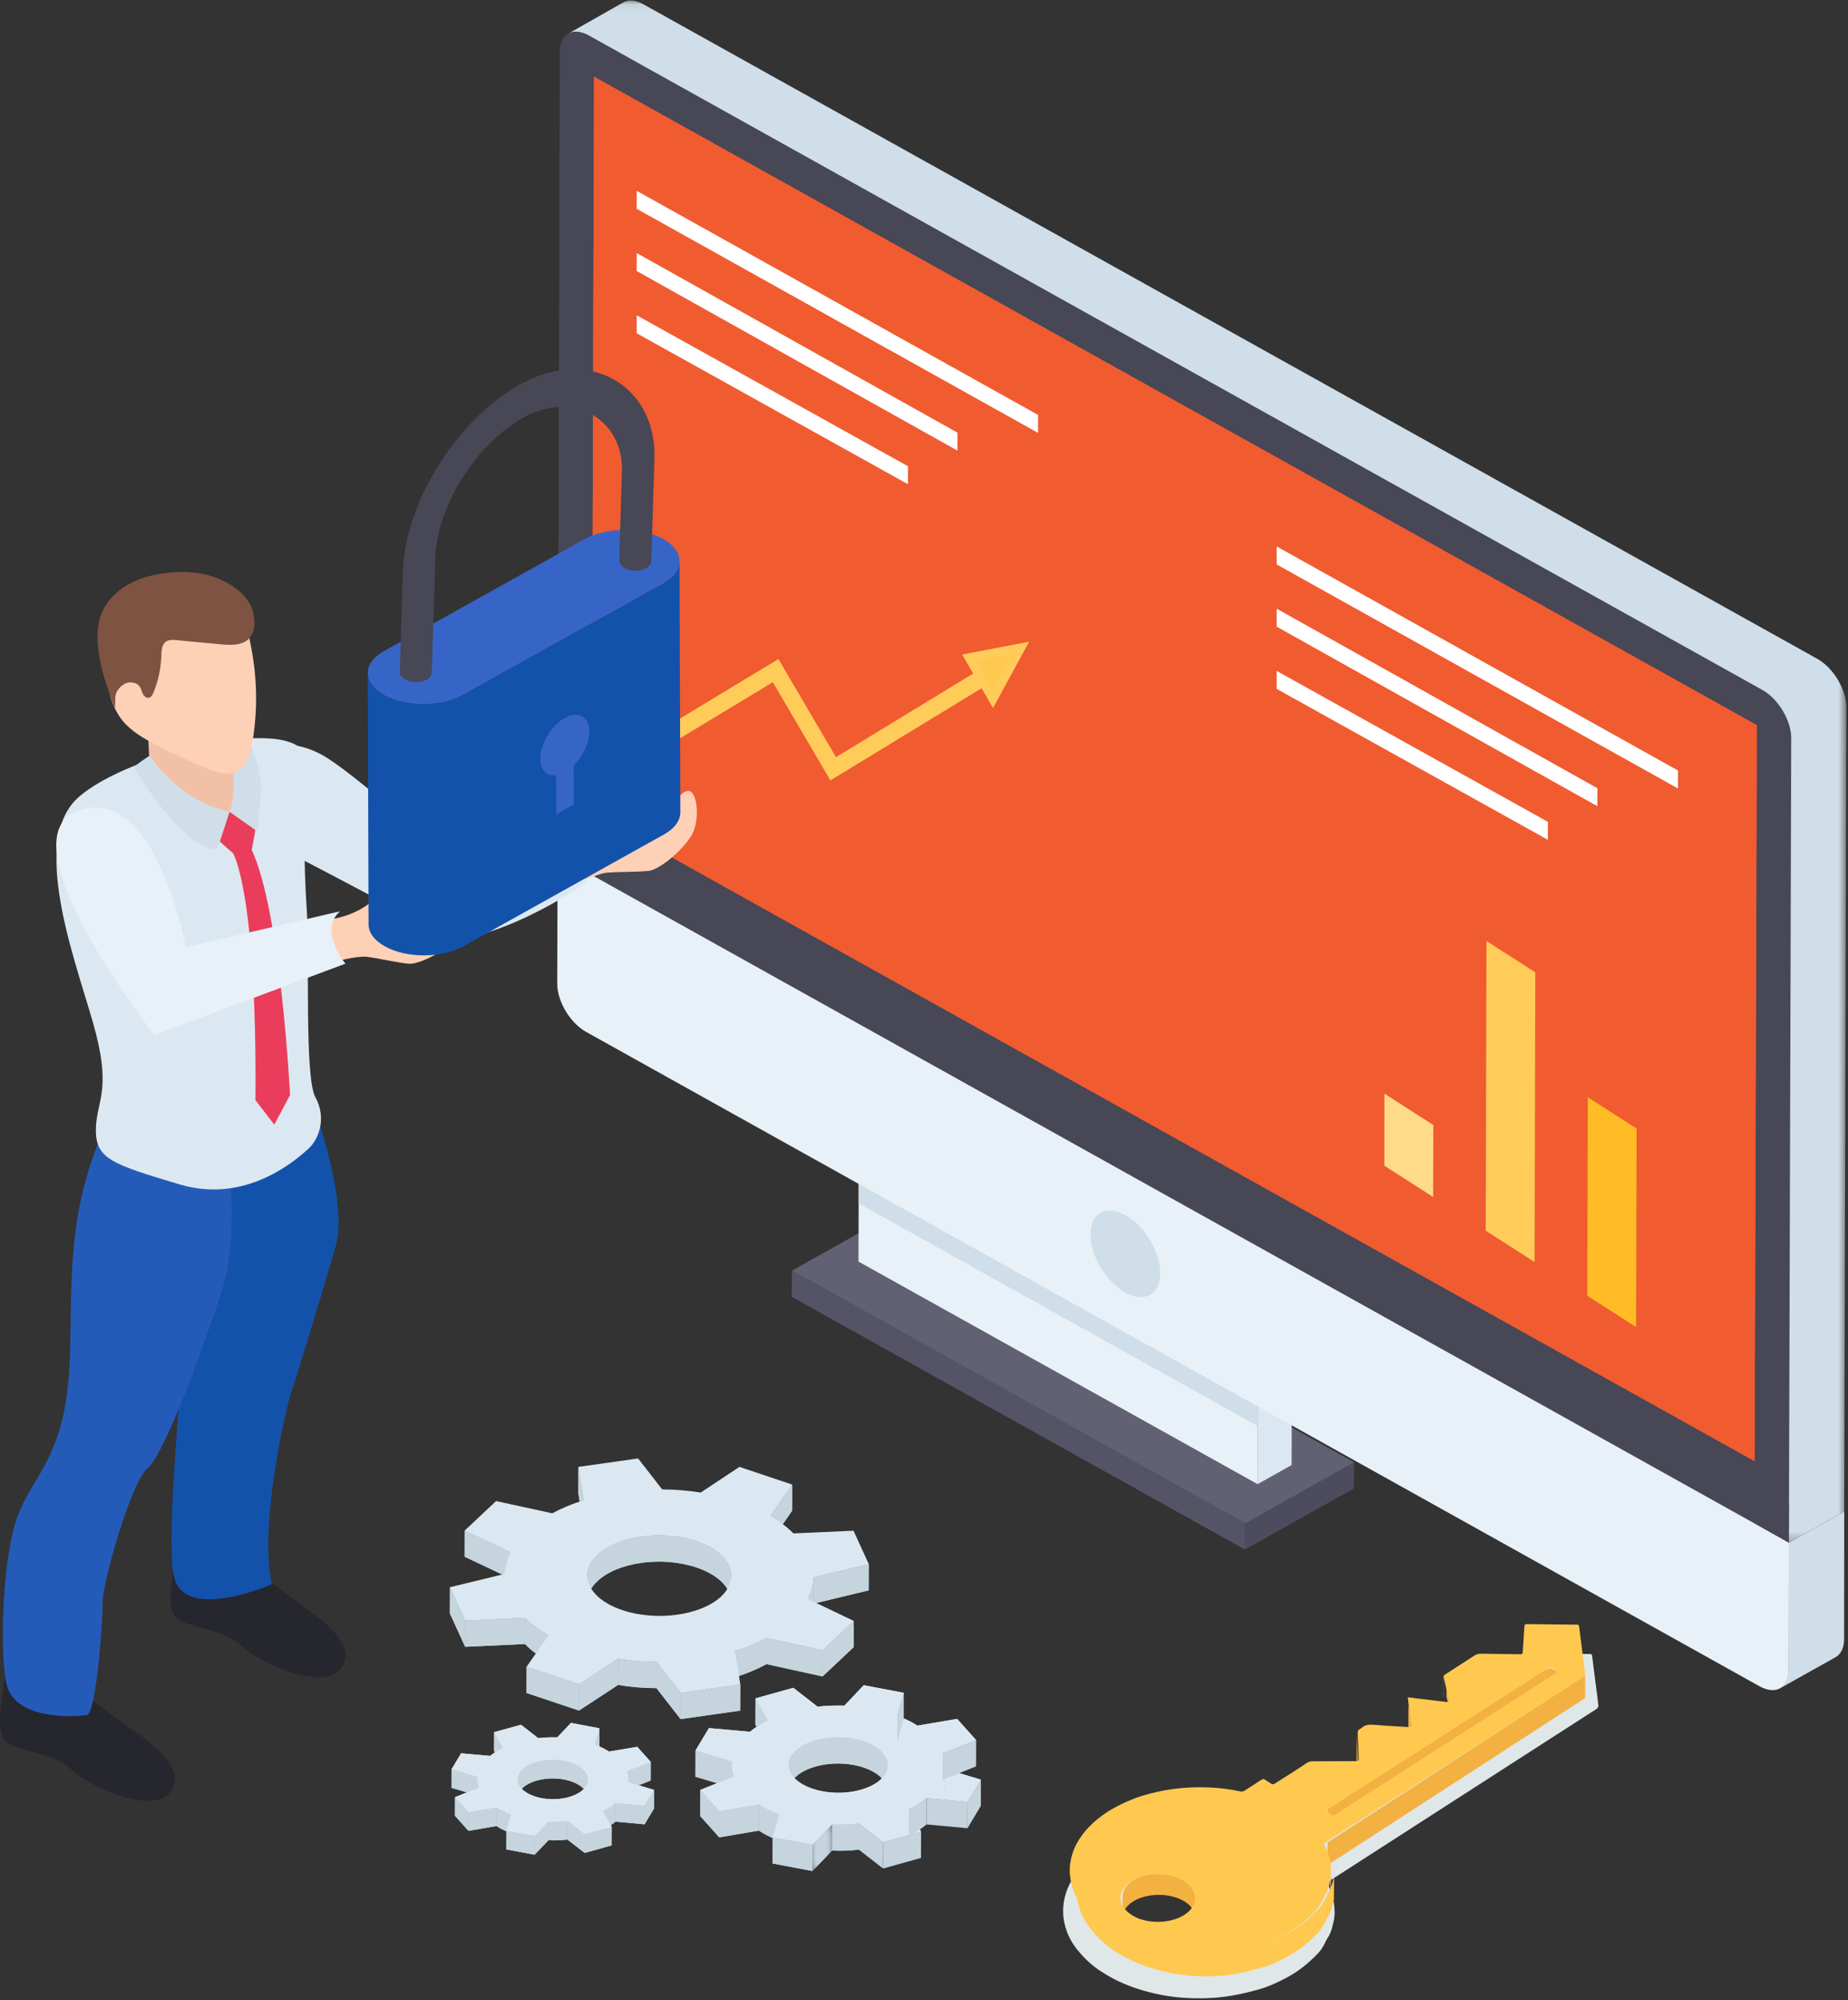 <?xml version="1.0" encoding="UTF-8"?>
<svg width="207px" height="224px" viewBox="0 0 207 224" version="1.1" xmlns="http://www.w3.org/2000/svg" xmlns:xlink="http://www.w3.org/1999/xlink">
    <rect x="0" y="0" width="207" height="224" fill="#333333" stroke="none"/>
    <!-- Generator: sketchtool 64 (101010) - https://sketch.com -->
    <title>D2C37AA4-1D6B-4337-A2F9-C375CFCEA18D</title>
    <desc>Created with sketchtool.</desc>
    <defs>
        <polygon id="path-1" points="0.065 0.059 143.363 0.059 143.363 172.76 0.065 172.76"></polygon>
        <polygon id="path-3" points="0.021 0.38 2.226 0.38 2.226 5.613 0.021 5.613"></polygon>
        <polygon id="path-5" points="0.021 0.38 2.226 0.38 2.226 5.613 0.021 5.613"></polygon>
    </defs>
    <g id="Website---Desktop" stroke="none" stroke-width="1" fill="none" fill-rule="evenodd">
        <g id="Solution---Secure-Vendor-Access" transform="translate(-240, -3793)">
            <g id="05-Features" transform="translate(131, 3571)">
                <g id="Safe-internet-browsing" transform="translate(0, 222)">
                    <g id="Limited-Access" transform="translate(109, 0)">
                        <path d="M206.577,169.278 L206.561,183.584 C206.561,184.562 206.184,185.255 205.607,185.585 L199.389,189.069 C199.978,188.739 200.331,188.046 200.343,187.068 L200.38,172.76 L206.577,169.278 Z" id="Fill-9" fill="#CFDEE8"></path>
                        <polygon id="Fill-11" fill="#E1E4EA" points="66.296 97.984 71.4 95.12 201.639 167.735 196.535 170.599"></polygon>
                        <polygon id="Fill-13" fill="#E7F1F7" points="196.778 81.203 201.882 78.339 201.639 167.735 196.536 170.599"></polygon>
                        <polygon id="Fill-15" fill="#E7F1F7" points="66.538 8.589 71.642 5.724 201.882 78.339 196.778 81.203"></polygon>
                        <g id="Group-19" transform="translate(63.446, 0)">
                            <mask id="mask-2" fill="white">
                                <use xlink:href="#path-1"></use>
                            </mask>
                            <g id="Clip-18"></g>
                            <path d="M143.363,79.192 C143.363,77.2 141.915,74.787 140.104,73.773 L8.638,0.487 C7.768,-0.002 6.936,-0.072 6.357,0.277 L0.065,3.844 C0.645,3.494 1.556,3.485 2.46,3.973 L133.891,77.259 C135.701,78.273 137.149,80.685 137.149,82.679 L136.934,172.76 L143.131,169.278 L143.363,79.192 Z" id="Fill-17" fill="#CFDEE8" mask="url(#mask-2)"></path>
                        </g>
                        <path d="M128.225,137.718 C130.127,138.778 131.656,141.334 131.649,143.445 C131.643,145.538 130.104,146.384 128.203,145.325 C126.317,144.273 124.788,141.716 124.794,139.623 C124.801,137.513 126.339,136.666 128.225,137.718" id="Fill-20" fill="#DCE8F1"></path>
                        <g id="Group-12" transform="translate(88.678, 129.375)">
                            <polygon id="Fill-1" fill="#4C4C5E" points="63.004 34.38 62.968 37.311 50.769 44.157 50.806 41.227"></polygon>
                            <polygon id="Fill-2" fill="#545466" points="50.806 41.227 50.769 44.156 -6.00094687e-15 15.851 0.037 12.92"></polygon>
                            <polygon id="Fill-3" fill="#616173" points="63.004 34.38 50.806 41.227 0.037 12.92 12.236 6.075"></polygon>
                            <polygon id="Fill-4" fill="#DCE8F1" points="56.035 22.787 56 34.692 52.19 36.83 52.225 24.926"></polygon>
                            <polygon id="Fill-5" fill="#E7F1F7" points="52.225 24.926 52.19 36.83 7.484 11.904 7.518 3.99680289e-14"></polygon>
                            <polygon id="Fill-6" fill="#CFDEE8" points="52.225 24.926 52.209 30.317 7.502 5.392 7.518 1.33226763e-14"></polygon>
                        </g>
                        <g id="Group-13" transform="translate(62.417, 95.843)">
                            <path d="M134.119,74.756 L134.119,74.756 L3.879,2.141 L0.039,-3.33066907e-14 L-1.20018937e-14,14.315 C-0.006,16.29 1.445,18.718 3.226,19.71 L134.667,92.995 C136.47,94 137.932,93.196 137.937,91.222 L137.964,76.916 L134.119,74.756 Z" id="Fill-22" fill="#E7F1F7"></path>
                            <g id="Group-6" transform="translate(56.666, 86.032)">
                                <g id="Group">
                                    <path d="M56.29,9.204 L30.975,25.511 C30.653,25.728 30.653,25.728 30.332,25.511 C30.262,25.466 30.192,25.418 30.108,25.372 C30.066,25.341 30.039,25.326 29.941,25.264 C29.773,25.171 29.829,25.078 30.011,24.969 L55.519,8.522 C55.87,8.305 55.91,8.275 56.063,8.367 C56.12,8.414 56.188,8.461 56.301,8.522 C56.817,8.863 56.817,8.863 56.29,9.204 Z M7.868,29.12 C9.503,28.098 12.115,28.098 13.736,29.136 C15.343,30.158 15.356,31.846 13.764,32.884 C12.199,33.89 9.559,33.936 7.98,32.93 L7.911,32.884 L7.854,32.837 C6.248,31.815 6.318,30.143 7.868,29.12 Z M59.811,7.887 C59.612,6.432 59.431,4.96 59.249,3.505 C59.238,3.442 59.221,3.411 59.181,3.396 C59.136,3.365 59.068,3.349 58.971,3.349 C58.592,3.349 58.217,3.349 57.837,3.334 C56.301,3.334 54.764,3.318 53.217,3.287 C52.978,3.303 52.922,3.365 52.905,3.489 C52.837,4.418 52.78,5.332 52.723,6.261 C52.712,6.369 52.712,6.493 52.695,6.601 C52.684,6.757 52.616,6.834 52.36,6.819 L51.873,6.819 C50.546,6.803 49.208,6.787 47.876,6.757 C47.587,6.757 47.348,6.803 47.122,6.943 C46.005,7.686 44.876,8.414 43.742,9.141 C43.521,9.266 43.476,9.39 43.504,9.575 C43.703,10.334 43.867,11.092 44.037,11.852 C44.066,11.96 44.094,12.084 44.122,12.192 C44.162,12.347 44.02,12.426 43.788,12.394 C43.618,12.378 43.448,12.347 43.296,12.332 C42.318,12.208 41.34,12.1 40.376,11.976 C40.041,11.929 39.692,11.898 39.314,11.852 C39.385,12.255 39.427,12.626 39.469,12.998 C39.552,13.556 39.636,14.098 39.706,14.655 C39.72,14.795 39.748,14.949 39.762,15.089 C39.789,15.306 39.72,15.351 39.427,15.336 C39.189,15.321 38.951,15.306 38.714,15.29 C37.638,15.228 36.591,15.165 35.529,15.073 C34.914,15.027 34.383,15.027 34.006,15.399 L33.783,15.553 C33.545,15.677 33.503,15.832 33.503,16.018 C33.531,16.869 33.573,17.705 33.601,18.573 C33.615,18.744 33.615,18.929 33.629,19.1 C33.629,19.255 33.573,19.332 33.279,19.332 L32.441,19.332 C31.072,19.316 29.718,19.332 28.348,19.332 C28.041,19.347 27.804,19.394 27.566,19.533 C27.091,19.874 26.574,20.184 26.071,20.509 L23.864,21.934 C23.71,22.042 23.599,22.058 23.403,21.934 C23.292,21.856 23.165,21.78 23.054,21.717 C22.998,21.686 22.942,21.64 22.886,21.608 C22.83,21.578 22.788,21.546 22.704,21.485 C22.565,21.392 22.453,21.408 22.299,21.5 C21.671,21.919 21.014,22.321 20.386,22.755 C20.19,22.879 20.008,22.894 19.771,22.848 C18.695,22.6 17.591,22.476 16.446,22.414 C14.294,22.29 12.213,22.461 10.188,22.909 C9.098,23.157 8.05,23.451 7.1,23.855 C5.661,24.458 4.39,25.155 3.328,26.022 C2.378,26.781 1.624,27.603 1.093,28.501 C0.982,28.655 0.898,28.794 0.814,28.95 C0.395,29.739 0.143,30.545 0.046,31.381 C-0.094,32.558 0.087,33.704 0.59,34.85 C0.939,35.625 1.442,36.352 2.085,37.05 C2.616,37.654 3.259,38.211 3.971,38.722 C4.124,38.815 4.264,38.908 4.418,39 C5.578,39.759 6.863,40.364 8.343,40.843 C9.922,41.355 11.542,41.695 13.275,41.835 C15.161,41.974 17.033,41.928 18.863,41.617 C19.911,41.433 20.917,41.2 21.894,40.921 C23.082,40.58 24.143,40.085 25.135,39.543 C26.56,38.768 27.65,37.824 28.614,36.801 C29.144,36.244 29.326,35.609 29.704,35.021 C30.066,34.463 30.164,33.828 30.318,33.224 C30.458,32.542 30.43,31.846 30.318,31.149 C30.22,30.591 30.066,30.05 29.829,29.507 C29.787,29.414 29.745,29.306 29.689,29.213 C29.592,29.027 29.605,28.919 29.843,28.764 L29.982,28.671 C39.873,22.306 49.735,15.94 59.64,9.575 L59.839,9.436 L59.964,9.219 C59.918,8.786 59.867,8.336 59.811,7.887 L59.811,7.887 Z" id="Fill-604" fill="#DFE7E9"></path>
                                    <path d="M55.522,5.498 L55.514,8.218 C55.514,8.129 55.342,8.041 55.013,7.867 C54.886,7.797 54.797,7.744 54.729,7.707 C54.527,7.601 54.475,7.635 54.041,7.867 L54.049,5.148 C54.49,4.915 54.535,4.883 54.737,4.987 C54.804,5.024 54.894,5.079 55.021,5.148 C55.357,5.323 55.522,5.41 55.522,5.498" id="Fill-605" fill="#F3B142"></path>
                                    <polyline id="Fill-606" fill="#F3B142" points="58.194 5.752 58.187 8.032 58.031 8.218 58.039 5.938 58.194 5.752"></polyline>
                                    <polyline id="Fill-607" fill="#F3B142" points="58.242 5.752 58.235 8.1 57.983 8.218 57.991 5.869 58.242 5.752"></polyline>
                                    <polyline id="Fill-608" fill="#F3B142" points="42.555 8.124 42.564 5.752 42.579 5.845 42.57 8.218 42.555 8.124"></polyline>
                                    <path d="M43.677,8.242 L43.669,10.683 L43.662,10.638 C43.417,9.821 43.194,9.004 42.937,8.193 L42.945,5.752 C43.201,6.563 43.425,7.38 43.67,8.197 L43.677,8.242" id="Fill-609" fill="#F3B142"></path>
                                    <path d="M38.959,9.216 L38.951,11.505 C38.903,11.183 38.855,10.863 38.772,10.506 L38.78,8.218 C38.863,8.575 38.911,8.895 38.959,9.216" id="Fill-610" fill="#F3B142"></path>
                                    <path d="M39.057,11.272 L39.049,13.97 L39.042,13.89 C38.934,13.176 38.804,12.462 38.673,11.737 L38.681,9.039 C38.812,9.765 38.943,10.479 39.05,11.192 L39.057,11.272" id="Fill-611" fill="#F3B142"></path>
                                    <polyline id="Fill-612" fill="#F3B142" points="32.938 14.748 32.947 12.326 32.948 12.37 32.94 14.792 32.938 14.748"></polyline>
                                    <path d="M33.02,15.438 L33.012,18.079 C32.959,17.039 32.919,16.007 32.866,14.968 L32.874,12.326 C32.927,13.366 32.968,14.398 33.02,15.438" id="Fill-613" fill="#F3B142"></path>
                                    <polyline id="Fill-614" fill="#F3B142" points="54.041 4.931 54.036 7.413 29.612 23.009 29.618 20.526 54.041 4.931"></polyline>
                                    <path d="M29.875,23.009 L29.883,20.702 C29.884,20.653 29.96,20.603 30.088,20.544 L30.08,22.851 C29.951,22.91 29.876,22.96 29.875,23.009" id="Fill-615" fill="#F3B142"></path>
                                    <path d="M29.612,27.118 L29.618,24.585 C29.618,24.498 29.676,24.422 29.817,24.33 C39.378,18.145 48.922,11.948 58.483,5.752 L58.477,8.285 C48.916,14.481 39.372,20.677 29.811,26.863 C29.669,26.954 29.612,27.031 29.612,27.118" id="Fill-616" fill="#F3B142"></path>
                                    <path d="M30.045,27.94 L30.037,30.348 C30.037,30.642 30,30.935 29.918,31.227 L29.926,28.819 C30.008,28.527 30.045,28.234 30.045,27.94" id="Fill-617" fill="#CF9C8B"></path>
                                    <path d="M14.806,30.485 L14.799,32.87 C14.801,32.217 14.405,31.565 13.611,31.071 C12.017,30.079 9.444,30.079 7.843,31.06 C7.065,31.548 6.665,32.201 6.663,32.854 L6.669,30.468 C6.671,29.815 7.071,29.162 7.849,28.675 C9.45,27.693 12.024,27.693 13.617,28.685 C14.411,29.179 14.808,29.832 14.806,30.485" id="Fill-618" fill="#F3B142"></path>
                                    <path d="M30.352,28.216 L30.332,30.817 C30.202,31.406 30.103,32.042 29.753,32.608 C29.394,33.175 29.224,33.81 28.705,34.377 C27.796,35.382 26.768,36.318 25.401,37.082 C24.462,37.625 23.463,38.122 22.326,38.457 C21.387,38.734 20.429,38.966 19.451,39.162 C17.704,39.462 15.916,39.509 14.129,39.37 C12.473,39.219 10.935,38.884 9.428,38.376 C8.02,37.914 6.802,37.29 5.684,36.561 C5.544,36.469 5.414,36.365 5.274,36.272 L5.265,36.272 L5.265,36.261 C4.586,35.764 3.977,35.209 3.467,34.608 C2.869,33.914 2.379,33.186 2.05,32.424 C1.681,31.533 1.481,30.632 1.481,29.719 L1.491,27.118 C1.491,28.031 1.681,28.933 2.06,29.823 C2.389,30.586 2.878,31.314 3.478,32.007 C3.987,32.608 4.606,33.163 5.284,33.672 C5.424,33.764 5.554,33.868 5.693,33.96 C6.802,34.689 8.02,35.313 9.447,35.775 C10.935,36.284 12.492,36.619 14.129,36.77 C15.916,36.908 17.704,36.862 19.451,36.561 C20.439,36.365 21.407,36.133 22.326,35.856 C23.463,35.521 24.462,35.025 25.42,34.481 C26.768,33.718 27.796,32.782 28.725,31.776 C29.234,31.21 29.413,30.574 29.773,29.996 C30.103,29.441 30.212,28.806 30.352,28.216" id="Fill-619" fill="#FFC950"></path>
                                    <path d="M54.936,5.666 L30.569,21.281 C30.258,21.483 30.258,21.483 29.948,21.281 C29.877,21.233 29.806,21.187 29.736,21.14 C29.693,21.124 29.651,21.094 29.566,21.046 C29.411,20.938 29.453,20.86 29.637,20.751 L32.461,18.945 L33.632,18.183 L38.8,14.882 L39.802,14.244 L43.431,11.909 L44.18,11.426 L52.099,6.367 L52.959,5.806 L54.203,5.013 C54.529,4.794 54.569,4.763 54.724,4.872 C54.781,4.904 54.839,4.95 54.936,5.013 C55.446,5.339 55.446,5.339 54.936,5.666 Z M13.583,32.567 C12.002,33.579 9.334,33.625 7.738,32.613 L7.668,32.567 L7.611,32.52 C5.988,31.492 6.058,29.812 7.625,28.784 C9.277,27.757 11.917,27.757 13.555,28.8 C15.179,29.827 15.193,31.524 13.583,32.567 Z M58.328,4.406 C58.254,3.893 58.185,3.378 58.128,2.865 C58.013,1.976 57.904,1.09 57.79,0.203 L57.721,0.093 C57.675,0.063 57.606,0.063 57.52,0.063 C55.675,0.047 53.824,0.031 51.985,0 C51.75,0 51.693,0.078 51.675,0.186 C51.607,1.183 51.538,2.18 51.481,3.176 C51.463,3.316 51.406,3.393 51.154,3.378 C49.716,3.362 48.289,3.347 46.833,3.316 C46.553,3.316 46.323,3.362 46.111,3.503 C45.04,4.203 43.951,4.904 42.852,5.604 C42.64,5.729 42.598,5.838 42.64,6.009 C42.838,6.85 43.022,7.69 43.219,8.515 C43.262,8.671 43.121,8.749 42.894,8.718 C41.793,8.577 40.706,8.453 39.605,8.328 C39.295,8.282 38.955,8.251 38.602,8.203 C38.659,8.593 38.701,8.936 38.744,9.293 C38.842,9.963 38.941,10.632 39.026,11.287 C39.054,11.504 38.984,11.551 38.701,11.535 C37.43,11.458 36.188,11.395 34.946,11.287 C34.353,11.239 33.844,11.239 33.491,11.597 L33.266,11.738 C33.039,11.847 32.997,12.003 32.997,12.189 C33.039,13.17 33.082,14.151 33.11,15.131 C33.11,15.287 33.067,15.364 32.785,15.349 C31.204,15.349 29.623,15.364 28.027,15.364 C27.745,15.364 27.504,15.412 27.293,15.552 C26.813,15.879 26.333,16.19 25.853,16.501 L23.721,17.855 C23.58,17.965 23.453,17.965 23.269,17.855 C23.17,17.778 23.043,17.7 22.944,17.638 C22.888,17.607 22.831,17.576 22.775,17.544 C22.718,17.514 22.676,17.481 22.606,17.42 C22.464,17.327 22.365,17.342 22.21,17.435 C21.603,17.84 20.982,18.23 20.36,18.634 C20.177,18.758 20.007,18.774 19.782,18.727 C18.737,18.494 17.678,18.37 16.577,18.307 C14.501,18.199 12.496,18.354 10.548,18.79 C9.503,19.023 8.5,19.304 7.583,19.693 C6.199,20.268 4.971,20.938 3.954,21.763 C2.881,22.619 2.076,23.553 1.525,24.581 C1.116,25.327 0.891,26.106 0.778,26.9 C0.735,27.321 0.721,27.741 0.778,28.162 C0.834,28.846 1.018,29.531 1.314,30.216 C1.639,30.963 2.133,31.648 2.74,32.318 C3.262,32.894 3.883,33.438 4.576,33.921 C4.702,34.014 4.843,34.107 4.985,34.201 C6.114,34.917 7.343,35.509 8.783,35.96 C10.293,36.443 11.861,36.77 13.527,36.91 C15.334,37.035 17.141,37.003 18.906,36.707 C19.909,36.521 20.883,36.303 21.815,36.022 C22.959,35.712 23.975,35.229 24.935,34.715 C26.304,33.968 27.363,33.065 28.281,32.084 C28.803,31.554 28.987,30.948 29.34,30.387 C29.58,30.014 29.708,29.593 29.82,29.173 C29.849,29.002 29.891,28.83 29.933,28.659 C29.948,28.55 29.975,28.441 29.975,28.332 C30.046,27.788 30.018,27.227 29.933,26.667 C29.82,26.044 29.637,25.421 29.326,24.829 C29.228,24.642 29.241,24.534 29.468,24.394 C39.04,18.276 48.598,12.143 58.156,6.009 L58.357,5.884 L58.483,5.682 C58.426,5.262 58.386,4.826 58.328,4.406 L58.328,4.406 Z" id="Fill-620" fill="#FFC950"></path>
                                </g>
                            </g>
                        </g>
                        <path d="M126.06,136.078 C128.218,137.281 129.959,140.194 129.952,142.583 C129.945,144.977 128.192,145.942 126.035,144.739 C123.882,143.538 122.141,140.626 122.147,138.232 C122.155,135.842 123.907,134.878 126.06,136.078" id="Fill-24" fill="#CFDEE8"></path>
                        <path d="M196.536,170.599 L200.38,172.76 L200.641,82.662 C200.646,80.688 199.195,78.26 197.392,77.255 L65.95,3.97 C64.17,2.978 62.709,3.782 62.703,5.756 L62.456,95.843 L66.296,97.985 L196.536,170.599 Z" id="Fill-26" fill="#474756"></path>
                        <polygon id="Fill-28" fill="#F05B30" points="196.778 81.203 196.536 163.639 66.296 91.024 66.538 8.589"></polygon>
                        <path d="M78.009,51.285 C77.994,51.266 77.979,51.246 77.963,51.227 C77.987,51.257 78.011,51.287 78.036,51.317 C78.027,51.306 78.018,51.296 78.009,51.285" id="Fill-50" fill="#F2F2F2"></path>
                        <path d="M78.303,51.616 C78.267,51.579 78.231,51.541 78.196,51.502 C78.231,51.541 78.267,51.578 78.303,51.616" id="Fill-52" fill="#F2F2F2"></path>
                        <path d="M77.903,51.151 C77.877,51.117 77.851,51.083 77.825,51.047 C77.851,51.083 77.877,51.117 77.903,51.151" id="Fill-54" fill="#F2F2F2"></path>
                        <path d="M113.474,71.221 C113.464,71.221 113.454,71.221 113.444,71.22 C113.454,71.221 113.464,71.221 113.474,71.221" id="Fill-56" fill="#F2F2F2"></path>
                        <path d="M114.494,70.898 C114.443,70.937 114.389,70.972 114.333,71.005 C114.389,70.972 114.443,70.937 114.494,70.898" id="Fill-58" fill="#F2F2F2"></path>
                        <path d="M77.456,50.479 C77.449,50.467 77.443,50.455 77.436,50.443 C77.443,50.455 77.449,50.467 77.456,50.479" id="Fill-60" fill="#F2F2F2"></path>
                        <path d="M77.436,50.443 C77.466,50.495 77.496,50.548 77.527,50.599 C77.495,50.547 77.465,50.495 77.436,50.443" id="Fill-62" fill="#FFFFFF"></path>
                        <path d="M77.436,50.443 C77.42,50.415 77.405,50.387 77.389,50.36 C77.405,50.387 77.42,50.415 77.436,50.443" id="Fill-64" fill="#F2F2F2"></path>
                        <path d="M77.69,50.854 C77.675,50.832 77.66,50.811 77.645,50.788 C77.66,50.811 77.675,50.832 77.69,50.854" id="Fill-66" fill="#F2F2F2"></path>
                        <path d="M77.324,50.241 C77.317,50.227 77.31,50.213 77.303,50.2 C77.31,50.214 77.317,50.227 77.324,50.241" id="Fill-68" fill="#F2F2F2"></path>
                        <path d="M77.77,50.972 C77.742,50.933 77.716,50.893 77.69,50.855 C77.716,50.893 77.742,50.933 77.77,50.972" id="Fill-70" fill="#F2F2F2"></path>
                        <path d="M77.436,50.443 C77.377,50.341 77.321,50.238 77.267,50.135 C77.322,50.237 77.377,50.339 77.436,50.443" id="Fill-72" fill="#FFFFFF"></path>
                        <path d="M77.267,50.135 C77.265,50.131 77.262,50.126 77.26,50.122 C77.274,50.148 77.288,50.174 77.303,50.2 C77.29,50.178 77.279,50.156 77.267,50.135" id="Fill-76" fill="#F2F2F2"></path>
                        <path d="M77.826,51.048 C77.807,51.022 77.788,50.997 77.77,50.971 C77.788,50.997 77.807,51.022 77.826,51.048" id="Fill-78" fill="#F2F2F2"></path>
                        <path d="M78.135,51.432 C78.101,51.394 78.068,51.356 78.036,51.317 C78.068,51.356 78.101,51.394 78.135,51.432" id="Fill-80" fill="#F2F2F2"></path>
                        <path d="M78.365,51.681 C78.344,51.66 78.324,51.638 78.303,51.616 C78.324,51.638 78.344,51.66 78.365,51.681" id="Fill-82" fill="#F2F2F2"></path>
                        <path d="M78.485,51.799 C78.445,51.76 78.404,51.721 78.365,51.682 C78.404,51.721 78.445,51.76 78.485,51.799" id="Fill-84" fill="#F2F2F2"></path>
                        <path d="M78.539,51.851 C78.521,51.834 78.503,51.816 78.485,51.799 C78.503,51.816 78.521,51.834 78.539,51.851" id="Fill-86" fill="#F2F2F2"></path>
                        <path d="M78.009,51.285 C78.226,51.55 78.464,51.794 78.72,52.014 C78.955,52.233 79.216,52.425 79.489,52.583 C78.946,52.269 78.438,51.818 78.009,51.285" id="Fill-88" fill="#FFFFFF"></path>
                        <path d="M114.324,71.01 C114.312,71.017 114.299,71.022 114.286,71.029 C114.302,71.02 114.318,71.013 114.333,71.004 C114.33,71.006 114.327,71.009 114.324,71.01" id="Fill-92" fill="#F2F2F2"></path>
                        <path d="M113.265,71.206 C113.256,71.205 113.247,71.204 113.239,71.202 C113.247,71.204 113.256,71.205 113.265,71.206" id="Fill-96" fill="#F2F2F2"></path>
                        <path d="M113.645,71.217 C113.589,71.221 113.532,71.222 113.474,71.221 C113.532,71.222 113.589,71.221 113.645,71.217" id="Fill-98" fill="#F2F2F2"></path>
                        <path d="M113.851,71.188 C113.847,71.189 113.843,71.19 113.84,71.191 C113.843,71.19 113.847,71.189 113.851,71.188" id="Fill-100" fill="#F2F2F2"></path>
                        <path d="M113.935,71.169 C113.908,71.176 113.879,71.182 113.851,71.189 C113.892,71.18 113.931,71.169 113.971,71.158 C113.959,71.161 113.947,71.166 113.935,71.169" id="Fill-102" fill="#F2F2F2"></path>
                        <path d="M114.286,71.029 C114.244,71.052 114.202,71.073 114.159,71.091 C114.202,71.073 114.244,71.052 114.286,71.029" id="Fill-104" fill="#F2F2F2"></path>
                        <path d="M114.324,71.01 C114.205,71.081 114.074,71.134 113.935,71.169 C114.074,71.133 114.203,71.08 114.324,71.01" id="Fill-106" fill="#FFFFFF"></path>
                        <path d="M77.187,49.974 C77.088,49.772 77,49.566 76.925,49.357 C77.003,49.563 77.09,49.774 77.187,49.974" id="Fill-116" fill="#FFFFFF"></path>
                        <g id="Group-8" transform="translate(50.393, 163.328)">
                            <g id="Group-7" transform="translate(-0, 0.944)">
                                <polygon id="Fill-262" fill="#C5D4DD" points="6.806 9.554 6.797 12.494 1.656 10.065 1.665 7.125"></polygon>
                                <polygon id="Fill-264" fill="#C5D4DD" points="1.717 17.211 1.709 20.151 -1.80028406e-14 16.415 0.009 13.476"></polygon>
                                <polygon id="Fill-266" fill="#C5D4DD" points="45.242 17.251 45.233 20.19 41.741 23.471 41.75 20.531"></polygon>
                                <polygon id="Fill-268" fill="#C5D4DD" points="14.977 3.749 14.968 6.688 14.388 2.94 14.397 3.99680289e-14"></polygon>
                                <polygon id="Fill-270" fill="#C5D4DD" points="38.339 1.981 38.33 4.92 35.879 8.45 35.888 5.51"></polygon>
                                <path d="M31.518,12.202 L31.51,15.141 C31.513,13.954 30.688,12.79 29.147,11.932 C28.691,11.676 28.17,11.449 27.59,11.254 C23.727,9.975 18.811,10.659 16.531,12.793 C15.754,13.517 15.384,14.313 15.382,15.098 L15.391,12.159 C15.393,11.373 15.763,10.578 16.539,9.854 C18.82,7.72 23.735,7.036 27.598,8.315 C28.179,8.508 28.699,8.737 29.156,8.992 C30.697,9.851 31.522,11.014 31.518,12.202" id="Fill-272" fill="#C5D4DD"></path>
                                <polygon id="Fill-274" fill="#C5D4DD" points="46.922 10.887 46.913 13.827 40.743 15.315 40.752 12.376"></polygon>
                                <path d="M40.752,12.376 L40.743,15.315 C40.73,16.13 40.503,16.93 40.086,17.732 L40.095,14.792 C40.512,13.991 40.739,13.19 40.752,12.376" id="Fill-276" fill="#C5D4DD"></path>
                                <polygon id="Fill-278" fill="#C5D4DD" points="8.417 16.899 8.408 19.838 1.709 20.151 1.717 17.211"></polygon>
                                <path d="M11.043,18.879 L11.034,21.819 C9.991,21.211 9.108,20.566 8.409,19.838 L8.417,16.899 C9.116,17.626 10,18.271 11.043,18.879" id="Fill-280" fill="#C5D4DD"></path>
                                <polygon id="Fill-282" fill="#C5D4DD" points="41.75 20.531 41.741 23.471 35.472 22.088 35.48 19.148"></polygon>
                                <path d="M35.48,19.149 L35.471,22.088 C34.388,22.67 33.232,23.165 31.939,23.55 L31.948,20.611 C33.24,20.225 34.396,19.73 35.48,19.149" id="Fill-284" fill="#C5D4DD"></path>
                                <path d="M23.15,21.84 L23.141,24.78 C21.71,24.777 20.253,24.661 18.844,24.418 L18.853,21.478 C20.262,21.721 21.719,21.837 23.15,21.84" id="Fill-286" fill="#C5D4DD"></path>
                                <polygon id="Fill-288" fill="#C5D4DD" points="18.853 21.478 18.844 24.418 14.464 27.289 14.473 24.349"></polygon>
                                <polygon id="Fill-290" fill="#C5D4DD" points="14.473 24.349 14.465 27.289 8.583 25.322 8.592 22.382"></polygon>
                                <polygon id="Fill-292" fill="#C5D4DD" points="32.528 24.359 32.519 27.299 25.841 28.246 25.85 25.307"></polygon>
                                <polygon id="Fill-296" fill="#C5D4DD" points="25.85 25.307 25.841 28.246 23.142 24.78 23.15 21.84"></polygon>
                                <polygon id="Fill-300" fill="#C5D4DD" points="35.595 28.4 35.586 31.339 34.217 28.86 34.226 25.921"></polygon>
                                <polygon id="Fill-304" fill="#C5D4DD" points="31.605 32.979 31.597 35.919 27.502 34.703 27.511 31.763"></polygon>
                                <path d="M49.05,33.409 L49.041,36.348 C49.043,35.51 48.444,34.707 47.398,34.124 C46.817,33.8 46.099,33.544 45.27,33.387 C42.332,32.842 39.2,33.699 38.224,35.327 C38.026,35.656 37.931,35.99 37.93,36.318 L37.939,33.379 C37.94,33.051 38.034,32.717 38.232,32.388 C39.209,30.759 42.341,29.902 45.279,30.447 C46.108,30.604 46.826,30.861 47.406,31.184 C48.453,31.768 49.052,32.57 49.05,33.409" id="Fill-306" fill="#C5D4DD"></path>
                                <path d="M31.578,36.288 L31.587,33.349 C31.585,33.793 31.661,34.238 31.818,34.668 L31.809,37.607 C31.652,37.178 31.577,36.732 31.578,36.288" id="Fill-310" fill="#C5D4DD"></path>
                                <polygon id="Fill-318" fill="#C5D4DD" points="34.61 37.795 34.601 40.734 30.173 41.492 30.182 38.552"></polygon>
                                <polygon id="Fill-320" fill="#C5D4DD" points="30.182 38.552 30.174 41.492 28.045 39.112 28.053 36.173"></polygon>
                                <path d="M36.892,38.915 L36.883,41.854 C36.254,41.619 35.678,41.361 35.158,41.071 C34.965,40.964 34.779,40.851 34.601,40.735 L34.61,37.795 C34.788,37.912 34.973,38.024 35.166,38.132 C35.686,38.422 36.262,38.68 36.892,38.915" id="Fill-322" fill="#C5D4DD"></path>
                                <path d="M45.809,39.925 L45.801,42.864 C44.833,42.981 43.823,43.021 42.813,42.968 L42.822,40.028 C43.832,40.081 44.842,40.041 45.809,39.925" id="Fill-324" fill="#C5D4DD"></path>
                                <g id="Group-332" transform="translate(40.596, 39.648)">
                                    <mask id="mask-4" fill="white">
                                        <use xlink:href="#path-3"></use>
                                    </mask>
                                    <g id="Clip-331"></g>
                                    <polygon id="Fill-330" fill="#C5D4DD" mask="url(#mask-4)" points="2.226 0.38 2.217 3.32 0.021 5.613 0.029 2.673"></polygon>
                                </g>
                                <path d="M41.725,36.329 C44.627,36.881 47.795,36.017 48.765,34.392 C49.451,33.226 48.858,31.994 47.406,31.184 C46.826,30.861 46.108,30.605 45.279,30.447 C42.341,29.902 39.209,30.76 38.232,32.388 C37.532,33.55 38.126,34.778 39.576,35.586 C40.162,35.913 40.888,36.171 41.725,36.329 M51.409,38.376 L52.777,40.856 L48.531,42.038 L45.81,39.925 C44.842,40.041 43.832,40.081 42.822,40.028 L40.625,42.321 L36.152,41.477 L36.892,38.915 C36.263,38.68 35.686,38.422 35.166,38.132 C34.973,38.024 34.787,37.912 34.61,37.795 L30.182,38.553 L28.053,36.173 L31.817,34.668 C31.618,34.119 31.549,33.544 31.605,32.979 L27.511,31.763 L29.017,29.251 L33.606,29.663 C34.174,29.191 34.837,28.759 35.595,28.4 L34.226,25.921 L38.467,24.741 L41.189,26.855 C42.156,26.738 43.172,26.715 44.194,26.735 L46.355,24.449 L50.846,25.303 L50.118,27.878 C50.748,28.107 51.323,28.37 51.843,28.66 C52.025,28.762 52.201,28.867 52.37,28.975 L56.821,28.224 L58.95,30.603 L55.186,32.109 C55.386,32.657 55.442,33.219 55.374,33.79 L59.481,35.026 L57.986,37.525 L53.403,37.104 C52.83,37.585 52.179,38.011 51.409,38.376" id="Fill-333" fill="#DCE8F1"></path>
                                <polygon id="Fill-335" fill="#C5D4DD" points="40.625 42.321 40.616 45.26 36.143 44.416 36.152 41.477"></polygon>
                                <polygon id="Fill-337" fill="#C5D4DD" points="16.746 29.274 16.74 31.36 16.223 33.188 16.23 31.102"></polygon>
                                <polygon id="Fill-339" fill="#C5D4DD" points="5.925 31.472 5.919 33.558 4.948 31.798 4.954 29.713"></polygon>
                                <polygon id="Fill-341" fill="#C5D4DD" points="22.497 33.035 22.49 35.121 19.82 36.189 19.826 34.103"></polygon>
                                <polygon id="Fill-343" fill="#C5D4DD" points="3.094 34.721 3.088 36.807 0.183 35.944 0.189 33.858"></polygon>
                                <path d="M15.472,35.026 L15.466,37.111 C15.468,36.517 15.042,35.947 14.3,35.533 C13.888,35.304 13.378,35.122 12.79,35.01 C10.705,34.624 8.483,35.232 7.791,36.387 C7.65,36.62 7.583,36.858 7.582,37.09 L7.588,35.004 C7.589,34.772 7.656,34.535 7.796,34.301 C8.489,33.146 10.712,32.538 12.796,32.925 C13.385,33.036 13.894,33.218 14.306,33.447 C15.048,33.861 15.473,34.431 15.472,35.026" id="Fill-345" fill="#C5D4DD"></path>
                                <path d="M19.979,34.98 L19.973,37.066 C19.973,37.171 19.966,37.276 19.953,37.382 L19.959,35.297 C19.972,35.191 19.978,35.085 19.979,34.98" id="Fill-347" fill="#C5D4DD"></path>
                                <path d="M3.075,37.069 L3.081,34.983 C3.08,35.298 3.134,35.615 3.245,35.919 L3.239,38.005 C3.128,37.7 3.074,37.384 3.075,37.069" id="Fill-349" fill="#C5D4DD"></path>
                                <polygon id="Fill-351" fill="#C5D4DD" points="21.813 37.947 21.807 40.032 18.555 39.733 18.561 37.648"></polygon>
                                <polygon id="Fill-353" fill="#C5D4DD" points="22.873 36.174 22.867 38.259 21.807 40.032 21.813 37.947"></polygon>
                                <path d="M18.561,37.647 L18.555,39.733 C18.148,40.075 17.686,40.377 17.14,40.636 L17.145,38.551 C17.692,38.291 18.154,37.989 18.561,37.647" id="Fill-355" fill="#C5D4DD"></path>
                                <polygon id="Fill-357" fill="#C5D4DD" points="5.226 38.138 5.22 40.224 2.079 40.761 2.085 38.675"></polygon>
                                <polygon id="Fill-359" fill="#C5D4DD" points="2.085 38.676 2.078 40.761 0.568 39.073 0.574 36.987"></polygon>
                                <path d="M6.845,38.933 L6.839,41.018 C6.393,40.852 5.984,40.668 5.615,40.463 C5.478,40.386 5.346,40.307 5.22,40.224 L5.226,38.138 C5.352,38.221 5.484,38.3 5.621,38.377 C5.99,38.582 6.399,38.766 6.845,38.933" id="Fill-361" fill="#C5D4DD"></path>
                                <path d="M13.173,39.649 L13.167,41.735 C12.48,41.818 11.763,41.846 11.047,41.808 L11.053,39.722 C11.77,39.76 12.486,39.732 13.173,39.649" id="Fill-363" fill="#C5D4DD"></path>
                                <polygon id="Fill-365" fill="#C5D4DD" points="15.104 41.149 15.097 43.234 13.166 41.735 13.173 39.649"></polygon>
                                <polygon id="Fill-367" fill="#C5D4DD" points="18.117 40.31 18.111 42.395 15.098 43.235 15.104 41.149"></polygon>
                                <polygon id="Fill-369" fill="#C5D4DD" points="11.053 39.722 11.046 41.808 9.488 43.435 9.494 41.35"></polygon>
                                <path d="M10.275,37.098 C12.334,37.489 14.581,36.876 15.27,35.723 C15.756,34.896 15.336,34.022 14.306,33.448 C13.894,33.218 13.385,33.036 12.796,32.925 C10.712,32.538 8.489,33.146 7.796,34.302 C7.299,35.126 7.721,35.997 8.75,36.571 C9.166,36.803 9.681,36.986 10.275,37.098 M17.146,38.551 L18.117,40.31 L15.104,41.149 L13.173,39.649 C12.486,39.732 11.77,39.76 11.053,39.722 L9.494,41.35 L6.321,40.751 L6.845,38.933 C6.399,38.766 5.99,38.583 5.621,38.377 C5.484,38.3 5.352,38.221 5.226,38.138 L2.085,38.676 L0.574,36.987 L3.245,35.919 C3.103,35.53 3.054,35.122 3.095,34.721 L0.189,33.858 L1.258,32.076 L4.514,32.368 C4.917,32.033 5.387,31.727 5.925,31.472 L4.954,29.713 L7.963,28.876 L9.894,30.376 C10.58,30.293 11.301,30.276 12.026,30.29 L13.56,28.668 L16.746,29.274 L16.229,31.102 C16.677,31.264 17.085,31.451 17.453,31.657 C17.583,31.729 17.708,31.803 17.828,31.88 L20.986,31.347 L22.497,33.035 L19.826,34.104 C19.967,34.492 20.008,34.891 19.959,35.296 L22.873,36.174 L21.813,37.947 L18.561,37.648 C18.154,37.989 17.692,38.291 17.146,38.551" id="Fill-371" fill="#DCE8F1"></path>
                                <polygon id="Fill-373" fill="#C5D4DD" points="9.494 41.349 9.488 43.435 6.314 42.836 6.321 40.751"></polygon>
                            </g>
                            <g id="Group-7" transform="translate(0, 0.944)">
                                <polygon id="Fill-262" fill="#C5D4DD" points="6.806 9.554 6.797 12.494 1.656 10.065 1.665 7.125"></polygon>
                                <polygon id="Fill-264" fill="#C5D4DD" points="1.717 17.211 1.709 20.151 -1.80028406e-14 16.415 0.009 13.476"></polygon>
                                <polygon id="Fill-266" fill="#C5D4DD" points="45.242 17.251 45.233 20.19 41.741 23.471 41.75 20.531"></polygon>
                                <polygon id="Fill-268" fill="#C5D4DD" points="14.977 3.749 14.968 6.688 14.388 2.94 14.397 3.99680289e-14"></polygon>
                                <polygon id="Fill-270" fill="#C5D4DD" points="38.339 1.981 38.33 4.92 35.879 8.45 35.888 5.51"></polygon>
                                <path d="M31.518,12.202 L31.51,15.141 C31.513,13.954 30.688,12.79 29.147,11.932 C28.691,11.676 28.17,11.449 27.59,11.254 C23.727,9.975 18.811,10.659 16.531,12.793 C15.754,13.517 15.384,14.313 15.382,15.098 L15.391,12.159 C15.393,11.373 15.763,10.578 16.539,9.854 C18.82,7.72 23.735,7.036 27.598,8.315 C28.179,8.508 28.699,8.737 29.156,8.992 C30.697,9.851 31.522,11.014 31.518,12.202" id="Fill-272" fill="#C5D4DD"></path>
                                <polygon id="Fill-274" fill="#C5D4DD" points="46.922 10.887 46.913 13.827 40.743 15.315 40.752 12.376"></polygon>
                                <path d="M40.752,12.376 L40.743,15.315 C40.73,16.13 40.503,16.93 40.086,17.732 L40.095,14.792 C40.512,13.991 40.739,13.19 40.752,12.376" id="Fill-276" fill="#C5D4DD"></path>
                                <polygon id="Fill-278" fill="#C5D4DD" points="8.417 16.899 8.408 19.838 1.709 20.151 1.717 17.211"></polygon>
                                <path d="M11.043,18.879 L11.034,21.819 C9.991,21.211 9.108,20.566 8.409,19.838 L8.417,16.899 C9.116,17.626 10,18.271 11.043,18.879" id="Fill-280" fill="#C5D4DD"></path>
                                <polygon id="Fill-282" fill="#C5D4DD" points="41.75 20.531 41.741 23.471 35.472 22.088 35.48 19.148"></polygon>
                                <path d="M35.48,19.149 L35.471,22.088 C34.388,22.67 33.232,23.165 31.939,23.55 L31.948,20.611 C33.24,20.225 34.396,19.73 35.48,19.149" id="Fill-284" fill="#C5D4DD"></path>
                                <path d="M23.15,21.84 L23.141,24.78 C21.71,24.777 20.253,24.661 18.844,24.418 L18.853,21.478 C20.262,21.721 21.719,21.837 23.15,21.84" id="Fill-286" fill="#C5D4DD"></path>
                                <polygon id="Fill-288" fill="#C5D4DD" points="18.853 21.478 18.844 24.418 14.464 27.289 14.473 24.349"></polygon>
                                <polygon id="Fill-290" fill="#C5D4DD" points="14.473 24.349 14.465 27.289 8.583 25.322 8.592 22.382"></polygon>
                                <polygon id="Fill-292" fill="#C5D4DD" points="32.528 24.359 32.519 27.299 25.841 28.246 25.85 25.307"></polygon>
                                <polygon id="Fill-296" fill="#C5D4DD" points="25.85 25.307 25.841 28.246 23.142 24.78 23.15 21.84"></polygon>
                                <polygon id="Fill-300" fill="#C5D4DD" points="35.595 28.4 35.586 31.339 34.217 28.86 34.226 25.921"></polygon>
                                <polygon id="Fill-304" fill="#C5D4DD" points="31.605 32.979 31.597 35.919 27.502 34.703 27.511 31.763"></polygon>
                                <path d="M49.05,33.409 L49.041,36.348 C49.043,35.51 48.444,34.707 47.398,34.124 C46.817,33.8 46.099,33.544 45.27,33.387 C42.332,32.842 39.2,33.699 38.224,35.327 C38.026,35.656 37.931,35.99 37.93,36.318 L37.939,33.379 C37.94,33.051 38.034,32.717 38.232,32.388 C39.209,30.759 42.341,29.902 45.279,30.447 C46.108,30.604 46.826,30.861 47.406,31.184 C48.453,31.768 49.052,32.57 49.05,33.409" id="Fill-306" fill="#C5D4DD"></path>
                                <path d="M31.578,36.288 L31.587,33.349 C31.585,33.793 31.661,34.238 31.818,34.668 L31.809,37.607 C31.652,37.178 31.577,36.732 31.578,36.288" id="Fill-310" fill="#C5D4DD"></path>
                                <polygon id="Fill-318" fill="#C5D4DD" points="34.61 37.795 34.601 40.734 30.173 41.492 30.182 38.552"></polygon>
                                <polygon id="Fill-320" fill="#C5D4DD" points="30.182 38.552 30.174 41.492 28.045 39.112 28.053 36.173"></polygon>
                                <path d="M36.892,38.915 L36.883,41.854 C36.254,41.619 35.678,41.361 35.158,41.071 C34.965,40.964 34.779,40.851 34.601,40.735 L34.61,37.795 C34.788,37.912 34.973,38.024 35.166,38.132 C35.686,38.422 36.262,38.68 36.892,38.915" id="Fill-322" fill="#C5D4DD"></path>
                                <path d="M45.809,39.925 L45.801,42.864 C44.833,42.981 43.823,43.021 42.813,42.968 L42.822,40.028 C43.832,40.081 44.842,40.041 45.809,39.925" id="Fill-324" fill="#C5D4DD"></path>
                                <g id="Group-332" transform="translate(40.596, 39.648)">
                                    <mask id="mask-6" fill="white">
                                        <use xlink:href="#path-5"></use>
                                    </mask>
                                    <g id="Clip-331"></g>
                                    <polygon id="Fill-330" fill="#C5D4DD" mask="url(#mask-6)" points="2.226 0.38 2.217 3.32 0.021 5.613 0.029 2.673"></polygon>
                                </g>
                                <path d="M41.725,36.329 C44.627,36.881 47.795,36.017 48.765,34.392 C49.451,33.226 48.858,31.994 47.406,31.184 C46.826,30.861 46.108,30.605 45.279,30.447 C42.341,29.902 39.209,30.76 38.232,32.388 C37.532,33.55 38.126,34.778 39.576,35.586 C40.162,35.913 40.888,36.171 41.725,36.329 M51.409,38.376 L52.777,40.856 L48.531,42.038 L45.81,39.925 C44.842,40.041 43.832,40.081 42.822,40.028 L40.625,42.321 L36.152,41.477 L36.892,38.915 C36.263,38.68 35.686,38.422 35.166,38.132 C34.973,38.024 34.787,37.912 34.61,37.795 L30.182,38.553 L28.053,36.173 L31.817,34.668 C31.618,34.119 31.549,33.544 31.605,32.979 L27.511,31.763 L29.017,29.251 L33.606,29.663 C34.174,29.191 34.837,28.759 35.595,28.4 L34.226,25.921 L38.467,24.741 L41.189,26.855 C42.156,26.738 43.172,26.715 44.194,26.735 L46.355,24.449 L50.846,25.303 L50.118,27.878 C50.748,28.107 51.323,28.37 51.843,28.66 C52.025,28.762 52.201,28.867 52.37,28.975 L56.821,28.224 L58.95,30.603 L55.186,32.109 C55.386,32.657 55.442,33.219 55.374,33.79 L59.481,35.026 L57.986,37.525 L53.403,37.104 C52.83,37.585 52.179,38.011 51.409,38.376" id="Fill-333" fill="#DCE8F1"></path>
                                <polygon id="Fill-335" fill="#C5D4DD" points="40.625 42.321 40.616 45.26 36.143 44.416 36.152 41.477"></polygon>
                                <polygon id="Fill-337" fill="#C5D4DD" points="16.746 29.274 16.74 31.36 16.223 33.188 16.23 31.102"></polygon>
                                <polygon id="Fill-339" fill="#C5D4DD" points="5.925 31.472 5.919 33.558 4.948 31.798 4.954 29.713"></polygon>
                                <polygon id="Fill-341" fill="#C5D4DD" points="22.497 33.035 22.49 35.121 19.82 36.189 19.826 34.103"></polygon>
                                <polygon id="Fill-343" fill="#C5D4DD" points="3.094 34.721 3.088 36.807 0.183 35.944 0.189 33.858"></polygon>
                                <path d="M15.472,35.026 L15.466,37.111 C15.468,36.517 15.042,35.947 14.3,35.533 C13.888,35.304 13.378,35.122 12.79,35.01 C10.705,34.624 8.483,35.232 7.791,36.387 C7.65,36.62 7.583,36.858 7.582,37.09 L7.588,35.004 C7.589,34.772 7.656,34.535 7.796,34.301 C8.489,33.146 10.712,32.538 12.796,32.925 C13.385,33.036 13.894,33.218 14.306,33.447 C15.048,33.861 15.473,34.431 15.472,35.026" id="Fill-345" fill="#C5D4DD"></path>
                                <path d="M19.979,34.98 L19.973,37.066 C19.973,37.171 19.966,37.276 19.953,37.382 L19.959,35.297 C19.972,35.191 19.978,35.085 19.979,34.98" id="Fill-347" fill="#C5D4DD"></path>
                                <path d="M3.075,37.069 L3.081,34.983 C3.08,35.298 3.134,35.615 3.245,35.919 L3.239,38.005 C3.128,37.7 3.074,37.384 3.075,37.069" id="Fill-349" fill="#C5D4DD"></path>
                                <polygon id="Fill-351" fill="#C5D4DD" points="21.813 37.947 21.807 40.032 18.555 39.733 18.561 37.648"></polygon>
                                <polygon id="Fill-353" fill="#C5D4DD" points="22.873 36.174 22.867 38.259 21.807 40.032 21.813 37.947"></polygon>
                                <path d="M18.561,37.647 L18.555,39.733 C18.148,40.075 17.686,40.377 17.14,40.636 L17.145,38.551 C17.692,38.291 18.154,37.989 18.561,37.647" id="Fill-355" fill="#C5D4DD"></path>
                                <polygon id="Fill-357" fill="#C5D4DD" points="5.226 38.138 5.22 40.224 2.079 40.761 2.085 38.675"></polygon>
                                <polygon id="Fill-359" fill="#C5D4DD" points="2.085 38.676 2.078 40.761 0.568 39.073 0.574 36.987"></polygon>
                                <path d="M6.845,38.933 L6.839,41.018 C6.393,40.852 5.984,40.668 5.615,40.463 C5.478,40.386 5.346,40.307 5.22,40.224 L5.226,38.138 C5.352,38.221 5.484,38.3 5.621,38.377 C5.99,38.582 6.399,38.766 6.845,38.933" id="Fill-361" fill="#C5D4DD"></path>
                                <path d="M13.173,39.649 L13.167,41.735 C12.48,41.818 11.763,41.846 11.047,41.808 L11.053,39.722 C11.77,39.76 12.486,39.732 13.173,39.649" id="Fill-363" fill="#C5D4DD"></path>
                                <polygon id="Fill-365" fill="#C5D4DD" points="15.104 41.149 15.097 43.234 13.166 41.735 13.173 39.649"></polygon>
                                <polygon id="Fill-367" fill="#C5D4DD" points="18.117 40.31 18.111 42.395 15.098 43.235 15.104 41.149"></polygon>
                                <polygon id="Fill-369" fill="#C5D4DD" points="11.053 39.722 11.046 41.808 9.488 43.435 9.494 41.35"></polygon>
                                <path d="M10.275,37.098 C12.334,37.489 14.581,36.876 15.27,35.723 C15.756,34.896 15.336,34.022 14.306,33.448 C13.894,33.218 13.385,33.036 12.796,32.925 C10.712,32.538 8.489,33.146 7.796,34.302 C7.299,35.126 7.721,35.997 8.75,36.571 C9.166,36.803 9.681,36.986 10.275,37.098 M17.146,38.551 L18.117,40.31 L15.104,41.149 L13.173,39.649 C12.486,39.732 11.77,39.76 11.053,39.722 L9.494,41.35 L6.321,40.751 L6.845,38.933 C6.399,38.766 5.99,38.583 5.621,38.377 C5.484,38.3 5.352,38.221 5.226,38.138 L2.085,38.676 L0.574,36.987 L3.245,35.919 C3.103,35.53 3.054,35.122 3.095,34.721 L0.189,33.858 L1.258,32.076 L4.514,32.368 C4.917,32.033 5.387,31.727 5.925,31.472 L4.954,29.713 L7.963,28.876 L9.894,30.376 C10.58,30.293 11.301,30.276 12.026,30.29 L13.56,28.668 L16.746,29.274 L16.229,31.102 C16.677,31.264 17.085,31.451 17.453,31.657 C17.583,31.729 17.708,31.803 17.828,31.88 L20.986,31.347 L22.497,33.035 L19.826,34.104 C19.967,34.492 20.008,34.891 19.959,35.296 L22.873,36.174 L21.813,37.947 L18.561,37.648 C18.154,37.989 17.692,38.291 17.146,38.551" id="Fill-371" fill="#DCE8F1"></path>
                                <polygon id="Fill-373" fill="#C5D4DD" points="9.494 41.349 9.488 43.435 6.314 42.836 6.321 40.751"></polygon>
                            </g>
                            <path d="M19.326,16.988 C23.148,18.271 28.11,17.586 30.391,15.453 C32.301,13.629 31.715,11.362 29.156,9.936 C28.699,9.68 28.179,9.452 27.598,9.258 C23.735,7.979 18.82,8.663 16.539,10.797 C14.591,12.614 15.202,14.882 17.76,16.308 C18.22,16.564 18.743,16.794 19.326,16.988 L19.326,16.988 Z M35.48,20.092 C34.396,20.674 33.24,21.169 31.948,21.554 L32.528,25.303 L25.85,26.25 L23.15,22.784 C21.718,22.781 20.262,22.664 18.853,22.422 L14.473,25.293 L8.592,23.326 L11.043,19.823 C10,19.215 9.117,18.57 8.417,17.842 L1.718,18.155 L0.008,14.42 L6.172,12.927 C6.192,12.117 6.419,11.289 6.806,10.498 L1.665,8.069 L5.175,4.772 L11.468,6.142 C12.528,5.573 13.708,5.071 14.977,4.692 L14.397,0.943 L21.081,5.32907052e-14 L23.78,3.466 C25.206,3.466 26.669,3.606 28.102,3.815 L32.433,0.944 L38.339,2.924 L35.888,6.453 C36.931,7.035 37.79,7.693 38.484,8.391 L45.213,8.095 L46.922,11.831 L40.752,13.319 C40.739,14.133 40.512,14.934 40.095,15.735 L45.242,18.194 L41.75,21.474 L35.48,20.092 Z" id="Fill-294" fill="#DCE8F1"></path>
                            <polygon id="Fill-298" fill="#C5D4DD" points="50.845 26.246 50.837 29.186 50.109 31.761 50.118 28.821"></polygon>
                            <polygon id="Fill-302" fill="#C5D4DD" points="58.95 31.547 58.941 34.486 55.178 35.992 55.186 33.052"></polygon>
                            <path d="M55.402,34.288 L55.393,37.227 C55.392,37.376 55.383,37.524 55.365,37.674 L55.374,34.734 C55.392,34.584 55.401,34.436 55.402,34.288" id="Fill-308" fill="#C5D4DD"></path>
                            <polygon id="Fill-312" fill="#C5D4DD" points="57.986 38.469 57.978 41.409 53.395 40.986 53.403 38.047"></polygon>
                            <polygon id="Fill-314" fill="#C5D4DD" points="59.481 35.97 59.472 38.91 57.978 41.409 57.987 38.469"></polygon>
                            <path d="M53.403,38.047 L53.395,40.987 C52.821,41.468 52.17,41.894 51.4,42.259 L51.408,39.32 C52.179,38.954 52.829,38.529 53.403,38.047" id="Fill-316" fill="#C5D4DD"></path>
                            <polygon id="Fill-326" fill="#C5D4DD" points="48.531 42.982 48.522 45.922 45.801 43.808 45.809 40.868"></polygon>
                            <polygon id="Fill-328" fill="#C5D4DD" points="52.778 41.799 52.769 44.739 48.522 45.921 48.531 42.982"></polygon>
                        </g>
                        <polygon id="Fill-5198" fill="#F05B30" points="196.778 87.996 196.536 163.612 66.298 91.024 66.538 8.589 196.778 81.203"></polygon>
                        <polygon id="Fill-5695" stroke="#FFCC5A" fill="#FFC950" points="111.218 78.268 110.132 76.378 93.189 86.705 86.744 75.708 75.632 82.42 75.632 81.377 87.02 74.493 93.465 85.486 109.684 75.603 108.559 73.656 114.333 72.551"></polygon>
                        <polyline id="Fill-5696" fill="#FFBC25" points="183.319 126.379 183.261 148.612 177.793 145.106 177.85 122.873 183.319 126.379"></polyline>
                        <polyline id="Fill-5697" fill="#FFCC5A" points="171.974 108.887 171.896 141.33 166.42 137.824 166.505 105.38 171.974 108.887"></polyline>
                        <polyline id="Fill-5698" fill="#FFDA89" points="160.552 125.983 160.53 134.048 155.061 130.542 155.075 122.477 160.552 125.983"></polyline>
                        <polyline id="Fill-5701" fill="#FFFFFF" points="116.275 48.479 71.315 23.382 71.322 21.371 116.282 46.468"></polyline>
                        <polyline id="Fill-5701" fill="#FFFFFF" points="107.244 50.462 71.315 30.351 71.322 28.34 107.251 48.452"></polyline>
                        <polyline id="Fill-5701" fill="#FFFFFF" points="101.699 54.225 71.315 37.32 71.322 35.309 101.706 52.214"></polyline>
                        <polyline id="Fill-5701" fill="#FFFFFF" points="187.957 88.302 142.996 63.205 143.003 61.194 187.964 86.291"></polyline>
                        <polyline id="Fill-5701" fill="#FFFFFF" points="178.926 90.285 142.996 70.174 143.003 68.163 178.933 88.275"></polyline>
                        <polyline id="Fill-5701" fill="#FFFFFF" points="173.38 94.048 142.996 77.143 143.003 75.133 173.387 92.037"></polyline>
                        <path d="M26.604,174.646 C26.604,174.646 29.798,176.715 31.982,178.434 C34.165,180.151 40.148,183.509 38.37,186.594 C36.591,189.678 29.07,186.281 27.049,184.29 C25.027,182.299 20.338,182.26 19.57,180.971 C18.801,179.683 19.124,177.926 19.57,174.646 C20.014,171.366 26.604,174.646 26.604,174.646" id="Fill-118" fill="#26262E"></path>
                        <path d="M7.497,188.485 C7.497,188.485 10.692,190.554 12.875,192.272 C15.058,193.99 21.042,197.348 19.263,200.432 C17.484,203.517 9.964,200.12 7.942,198.128 C5.921,196.137 1.231,196.098 0.463,194.809 C-0.306,193.521 0.018,191.764 0.463,188.485 C0.907,185.205 7.497,188.485 7.497,188.485" id="Fill-120" fill="#26262E"></path>
                        <path d="M35.415,124.721 C35.415,124.721 38.986,134.685 37.597,139.571 C36.209,144.457 33.232,154.133 32.637,155.858 C32.042,157.582 28.966,170.899 30.455,177.415 C30.455,177.415 20.831,181.63 19.541,176.744 C18.252,171.858 21.228,148.098 20.93,139.954 C20.633,131.81 20.374,128.973 21.446,127.805 C22.518,126.637 34.569,122.052 35.415,124.721" id="Fill-122" fill="#1352AB"></path>
                        <path d="M25.593,129.799 C25.593,129.799 26.784,138.421 24.899,144.361 C23.014,150.301 18.45,162.852 16.565,164.385 C14.68,165.918 11.506,177.223 11.506,179.331 C11.506,181.438 10.811,191.881 9.72,192.072 C8.628,192.264 1.486,192.744 0.692,188.432 C-0.102,184.121 0.394,173.965 1.982,169.749 C3.569,165.534 6.843,163.331 7.637,154.9 C8.43,146.469 6.743,137.272 11.704,126.349 C11.704,126.349 24.7,127.403 25.593,129.799" id="Fill-124" fill="#255BB8"></path>
                        <path d="M34.344,85.237 C33.987,89.123 34.012,97.066 34.357,101.815 C34.702,106.564 34.076,120.638 35.328,122.883 C36.58,125.128 35.775,127.545 34.523,128.668 C33.272,129.79 27.639,134.885 20.128,132.64 C12.618,130.394 10.74,129.79 10.74,126.596 C10.74,123.401 12.439,122.365 10.74,115.716 C9.041,109.068 3.051,94.562 8.684,89.381 C14.316,84.201 34.149,79.622 34.344,85.237" id="Fill-126" fill="#DCE8F1"></path>
                        <path d="M28.611,92.951 L25.567,90.628 L24.389,94.042 L26.107,95.559 C26.107,95.559 28.807,99.825 28.611,123.199 L30.722,125.949 L32.489,122.63 C32.489,122.63 31.462,102.103 28.197,95.181 L28.611,92.951 Z" id="Fill-128" fill="#EA3D5B"></path>
                        <path d="M16.696,84.612 C20.916,90.398 25.755,90.941 25.755,90.941 C26.767,90.112 25.64,80.679 25.789,78.018 C25.937,75.397 16.068,73.151 16.188,74.656 C16.308,76.153 16.696,84.612 16.696,84.612" id="Fill-130" fill="#F2C0A7"></path>
                        <path d="M14.981,85.885 C16.116,87.877 21.031,95.346 24.356,95.075 L25.715,90.917 C25.715,90.917 20.36,90.099 16.771,84.612 C16.148,85.021 15.548,85.445 14.981,85.885" id="Fill-132" fill="#CFDEE8"></path>
                        <path d="M25.715,90.917 L29.336,93.457 C29.336,93.457 30.127,87.174 27.665,82.551 L26.418,81.216 C26.043,81.239 25.675,81.27 25.307,81.316 C25.883,83.855 26.714,88.51 25.715,90.917" id="Fill-134" fill="#CFDEE8"></path>
                        <path d="M28.241,83.314 C28.023,84.544 27.594,85.928 26.417,86.442 C25.374,86.896 24.165,86.479 23.116,86.04 C21.222,85.248 19.362,84.38 17.541,83.442 C16.129,82.714 14.703,81.912 13.718,80.693 C12.563,79.263 12.138,77.413 11.914,75.613 C11.687,73.792 11.64,71.896 12.297,70.175 C13.422,67.22 16.693,65.205 19.95,65.342 C22.666,65.456 25.212,67.007 26.651,69.208 C26.954,69.671 27.296,70.127 27.584,70.597 C27.941,71.18 28.021,71.924 28.148,72.579 C28.471,74.246 28.648,75.938 28.681,77.633 C28.718,79.535 28.571,81.44 28.241,83.314" id="Fill-136" fill="#FED0B5"></path>
                        <path d="M28.494,69.839 C28.494,70.458 28.31,71.101 27.861,71.544 C27.086,72.308 25.82,72.258 24.718,72.154 C23.067,71.999 21.417,71.844 19.767,71.689 C19.38,71.653 18.959,71.623 18.632,71.826 C18.121,72.144 18.091,72.838 18.074,73.424 C18.03,74.849 17.724,76.266 17.175,77.59 C17.08,77.817 16.948,78.069 16.702,78.131 C16.413,78.204 16.133,77.967 16.002,77.708 C15.871,77.449 15.826,77.152 15.664,76.909 C15.37,76.468 14.732,76.318 14.214,76.48 C13.697,76.642 13.299,77.06 13.054,77.528 C12.808,77.996 12.969,78.782 12.857,79.296 C12.205,77.545 11.448,75.471 11.146,73.633 C10.864,71.914 10.751,70.091 11.461,68.492 C12.019,67.235 13.058,66.209 14.273,65.506 C15.488,64.804 16.873,64.409 18.273,64.204 C20.134,63.931 22.069,63.989 23.853,64.57 C25.083,64.972 26.234,65.633 27.15,66.526 C28.101,67.453 28.494,68.523 28.494,69.839" id="Fill-138" fill="#7F5341"></path>
                        <path d="M64.31,99.13 C64.31,99.13 66.801,97.853 67.887,97.741 C68.964,97.622 71.355,97.669 72.663,97.528 C73.971,97.377 76.659,95.031 77.533,93.434 C78.399,91.844 78.169,88.462 77.026,88.573 C76.318,88.647 75.478,89.876 74.565,90.991 C73.527,92.262 71.783,92.835 70.191,92.327 C70.096,92.297 70.029,92.27 69.997,92.248 C69.768,92.096 71.286,90.225 71.955,89.737 C72.624,89.25 73.211,87.627 72.482,87.344 C71.752,87.062 70.813,88.531 69.154,89.504 C68.502,89.888 67.823,90.638 67.217,91.436 C65.931,93.133 64.049,94.271 61.941,94.82 C61.785,94.859 61.628,94.906 61.472,94.96 C59.873,95.505 64.31,99.13 64.31,99.13" id="Fill-140" fill="#FED0B5"></path>
                        <path d="M29.681,83.616 C29.681,83.616 32.91,82.469 36.74,84.937 C40.568,87.405 48.387,94.662 50.458,95.117 C52.528,95.571 63.584,94.004 63.584,94.004 C63.584,94.004 64.549,98.226 65.612,98.493 C66.674,98.759 53.255,106.888 49.455,104.627 C45.654,102.367 28.789,93.619 28.789,93.619 L29.681,83.616 Z" id="Fill-142" fill="#DCE8F1"></path>
                        <path d="M37.225,107.762 C37.225,107.762 39.942,107.031 41.027,107.147 C42.106,107.253 44.431,107.795 45.74,107.928 C47.05,108.052 50.197,106.317 51.406,104.938 C52.605,103.565 53.132,100.214 51.99,100.086 C51.283,100.011 50.189,101.038 49.051,101.938 C47.753,102.963 45.922,103.162 44.481,102.336 C44.395,102.287 44.335,102.247 44.309,102.219 C44.119,102.023 46.017,100.51 46.779,100.172 C47.541,99.835 48.475,98.371 47.825,97.944 C47.176,97.517 45.932,98.758 44.095,99.364 C43.373,99.605 42.543,100.196 41.775,100.849 C40.141,102.241 38.05,102.962 35.87,103.062 C35.708,103.067 35.545,103.08 35.38,103.101 C33.698,103.302 37.225,107.762 37.225,107.762" id="Fill-144" fill="#FED0B5"></path>
                        <path d="M20.819,106.075 C20.819,106.075 17.407,87.626 8.742,90.789 C0.076,93.951 17.271,115.893 17.271,115.893 L38.696,107.92 C38.696,107.92 35.625,104.231 38.082,102.056 L20.819,106.075 Z" id="Fill-146" fill="#E7F1F7"></path>
                        <path d="M41.195,75.375 L41.285,103.523 C41.285,104.41 41.894,105.296 43.097,105.971 C44.316,106.653 45.903,106.994 47.497,106.987 C49.099,106.987 50.693,106.653 51.911,105.971 L74.366,93.451 C75.592,92.768 76.209,91.868 76.209,90.967 L76.118,62.826 C76.118,63.72 75.509,64.62 74.276,65.303 L51.828,77.823 C50.61,78.505 49.008,78.846 47.414,78.846 C45.82,78.846 44.225,78.505 43.007,77.823 C41.804,77.147 41.202,76.261 41.195,75.375" id="Fill-254" fill="#1352AB"></path>
                        <path d="M63.254,80.408 C61.745,81.25 60.524,83.291 60.529,84.966 C60.533,86.259 61.267,86.961 62.295,86.822 L62.308,91.188 L64.268,90.096 L64.255,85.73 C65.281,84.723 66.008,83.206 66.004,81.913 C66,80.239 64.771,79.562 63.254,80.408" id="Fill-256" fill="#3765C7"></path>
                        <path d="M43.04,72.892 C40.596,74.255 40.583,76.461 43.011,77.824 C44.227,78.506 45.819,78.846 47.413,78.844 C49.011,78.844 50.607,78.504 51.826,77.824 L74.277,65.306 C76.721,63.944 76.734,61.738 74.306,60.375 C73.094,59.695 71.503,59.355 69.904,59.355 C68.311,59.358 66.71,59.695 65.49,60.375 L43.04,72.892 Z" id="Fill-258" fill="#3765C7"></path>
                        <path d="M45.131,63.946 L44.77,75.539 C44.77,75.539 45.106,75.935 45.344,76.081 C45.665,76.271 46.083,76.38 46.532,76.395 C46.974,76.409 47.405,76.326 47.731,76.157 C48.008,76.014 48.2,75.82 48.3,75.597 L48.369,75.254 L48.771,62.457 C48.953,56.509 53.549,49.372 59.018,46.563 C60.362,45.868 61.794,45.528 63.155,45.572 C67.054,45.696 69.797,48.746 69.665,52.815 L69.364,62.659 C69.351,63.051 69.554,63.368 69.924,63.593 C70.239,63.782 70.663,63.893 71.112,63.907 C71.554,63.921 71.985,63.838 72.312,63.669 C72.755,63.436 72.982,63.07 72.938,62.697 L72.955,62.615 L73.305,51.325 C73.482,45.715 69.815,41.526 64.583,41.359 C62.687,41.299 60.68,41.786 58.777,42.765 C51.499,46.516 45.381,56.016 45.131,63.946" id="Fill-260" fill="#474756"></path>
                    </g>
                </g>
            </g>
        </g>
    </g>
</svg>